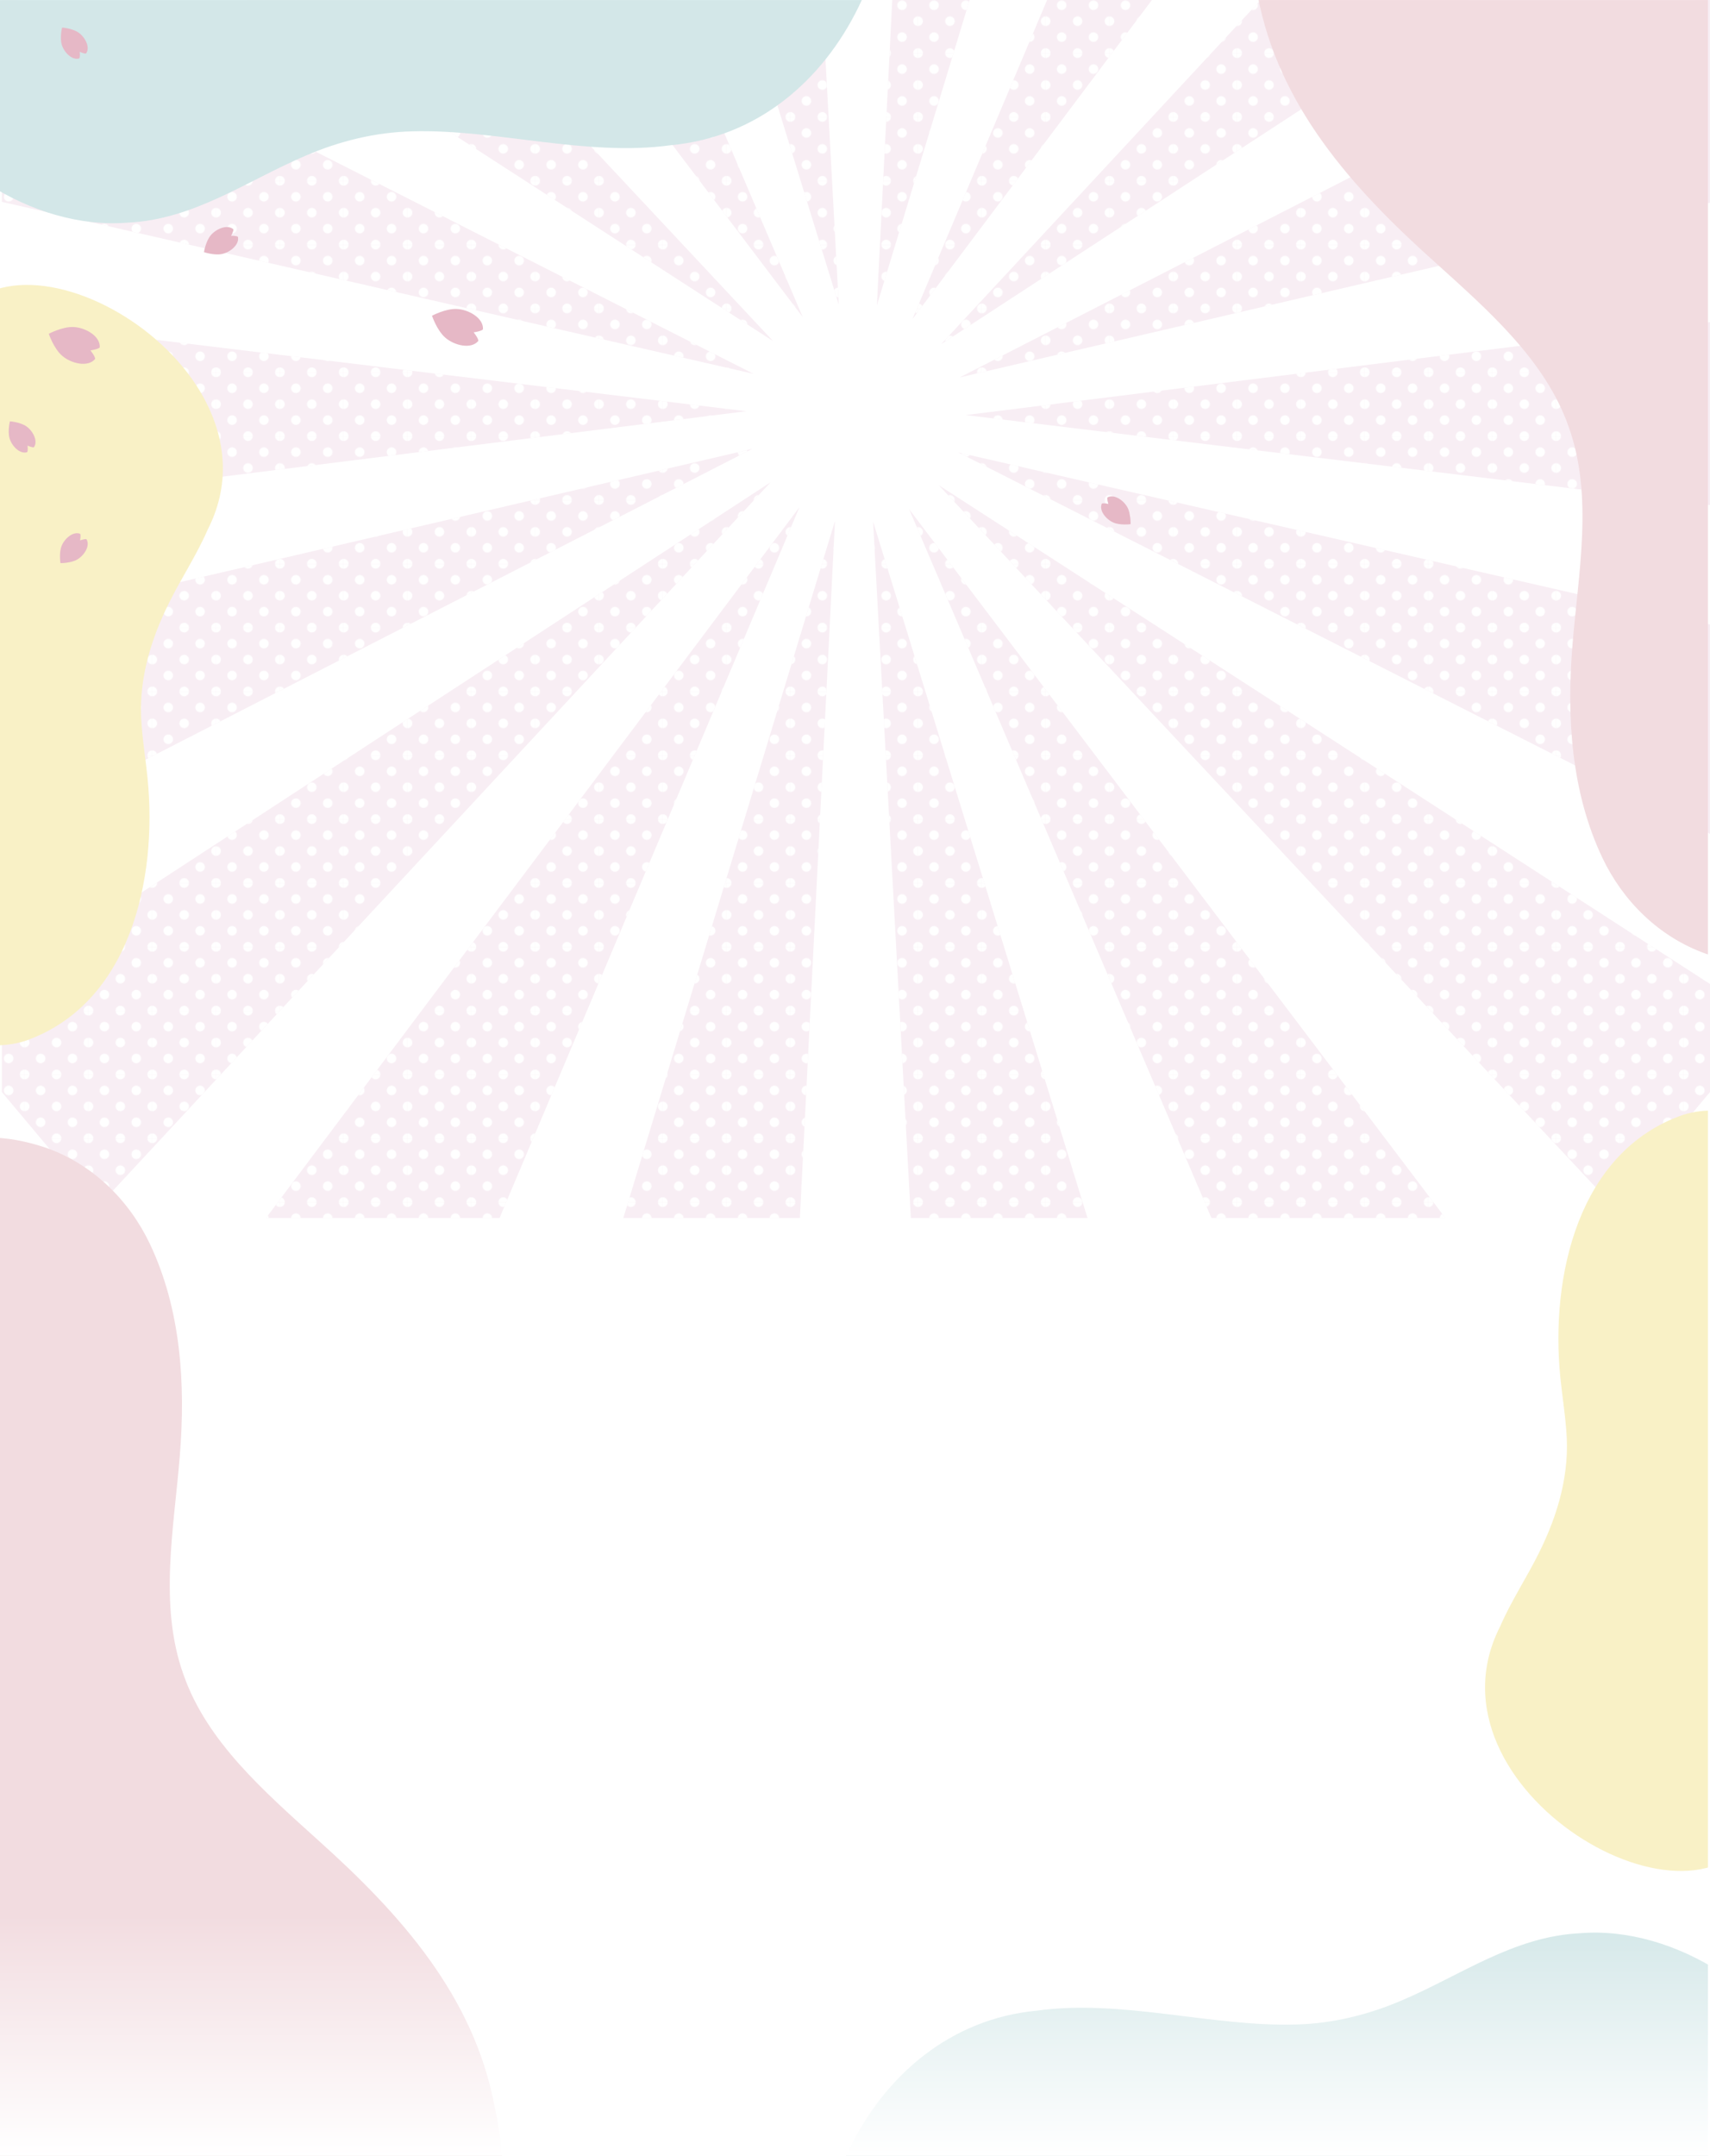 <?xml version="1.0" encoding="UTF-8"?>
<svg xmlns="http://www.w3.org/2000/svg" xmlns:xlink="http://www.w3.org/1999/xlink" viewBox="0 0 1367.42 1723.36">
  <defs>
    <style>
      .cls-1 {
        mix-blend-mode: multiply;
      }

      .cls-1, .cls-2, .cls-3, .cls-4, .cls-5, .cls-6, .cls-7, .cls-8, .cls-9, .cls-10 {
        stroke-width: 0px;
      }

      .cls-1, .cls-10 {
        fill: #e6b8c6;
      }

      .cls-11 {
        clip-path: url(#clippath);
      }

      .cls-2 {
        fill: none;
      }

      .cls-3 {
        fill: url(#linear-gradient);
      }

      .cls-12 {
        clip-path: url(#clippath-1);
      }

      .cls-13 {
        clip-path: url(#clippath-4);
      }

      .cls-14 {
        clip-path: url(#clippath-3);
      }

      .cls-15 {
        clip-path: url(#clippath-2);
      }

      .cls-4 {
        fill: url(#Unnamed_Pattern_1);
      }

      .cls-16 {
        isolation: isolate;
      }

      .cls-5 {
        fill: #f9f1c6;
      }

      .cls-6 {
        fill: #f8eef4;
      }

      .cls-7 {
        fill: #d3e7e8;
      }

      .cls-8 {
        fill: #f2dce0;
      }

      .cls-9 {
        fill: #fff;
      }
    </style>
    <clipPath id="clippath">
      <rect class="cls-2" x="1.5" width="1365.92" height="973.72" transform="translate(1368.92 973.72) rotate(180)"/>
    </clipPath>
    <clipPath id="clippath-1">
      <rect class="cls-2" x="1.5" width="1365.92" height="973.72" transform="translate(1368.92 973.72) rotate(180)"/>
    </clipPath>
    <clipPath id="clippath-2">
      <rect class="cls-2" x="0" width="80.8" height="80.8"/>
    </clipPath>
    <pattern id="Unnamed_Pattern_1" data-name="Unnamed Pattern 1" x="0" y="0" width="80.8" height="80.8" patternTransform="translate(-4419.83 858.86) scale(.63 -.63)" patternUnits="userSpaceOnUse" viewBox="0 0 80.8 80.8">
      <g>
        <rect class="cls-2" x="0" width="80.8" height="80.8"/>
        <g class="cls-15">
          <path class="cls-9" d="M80.8-6.06c3.34,0,6.06,2.71,6.06,6.06s-2.72,6.06-6.06,6.06-6.06-2.71-6.06-6.06,2.71-6.06,6.06-6.06"/>
          <path class="cls-9" d="M40.4-6.06c3.34,0,6.06,2.71,6.06,6.06s-2.72,6.06-6.06,6.06-6.06-2.71-6.06-6.06,2.71-6.06,6.06-6.06"/>
          <path class="cls-9" d="M0-6.06c3.34,0,6.06,2.71,6.06,6.06S3.34,6.06,0,6.06-6.06,3.35-6.06,0-3.35-6.06,0-6.06"/>
          <path class="cls-9" d="M80.8,34.34c3.34,0,6.06,2.71,6.06,6.06s-2.72,6.06-6.06,6.06-6.06-2.71-6.06-6.06,2.71-6.06,6.06-6.06"/>
          <path class="cls-9" d="M40.4,34.34c3.34,0,6.06,2.71,6.06,6.06s-2.72,6.06-6.06,6.06-6.06-2.71-6.06-6.06,2.71-6.06,6.06-6.06"/>
          <path class="cls-9" d="M0,34.34c3.34,0,6.06,2.71,6.06,6.06s-2.72,6.06-6.06,6.06-6.06-2.71-6.06-6.06,2.71-6.06,6.06-6.06"/>
          <path class="cls-9" d="M80.8,74.74c3.34,0,6.06,2.71,6.06,6.06s-2.72,6.06-6.06,6.06-6.06-2.71-6.06-6.06,2.71-6.06,6.06-6.06"/>
          <path class="cls-9" d="M40.4,74.74c3.34,0,6.06,2.71,6.06,6.06s-2.72,6.06-6.06,6.06-6.06-2.71-6.06-6.06,2.71-6.06,6.06-6.06"/>
          <path class="cls-9" d="M0,74.74c3.34,0,6.06,2.71,6.06,6.06s-2.72,6.06-6.06,6.06-6.06-2.71-6.06-6.06,2.71-6.06,6.06-6.06"/>
          <path class="cls-9" d="M20.2,14.14c3.34,0,6.06,2.71,6.06,6.06s-2.72,6.06-6.06,6.06-6.06-2.71-6.06-6.06,2.71-6.06,6.06-6.06"/>
          <path class="cls-9" d="M60.6,14.14c3.34,0,6.06,2.71,6.06,6.06s-2.72,6.06-6.06,6.06-6.06-2.71-6.06-6.06,2.71-6.06,6.06-6.06"/>
          <path class="cls-9" d="M20.2,54.54c3.34,0,6.06,2.71,6.06,6.06s-2.72,6.06-6.06,6.06-6.06-2.71-6.06-6.06,2.71-6.06,6.06-6.06"/>
          <path class="cls-9" d="M60.6,54.54c3.34,0,6.06,2.71,6.06,6.06s-2.72,6.06-6.06,6.06-6.06-2.71-6.06-6.06,2.71-6.06,6.06-6.06"/>
        </g>
      </g>
    </pattern>
    <clipPath id="clippath-3">
      <rect class="cls-2" x="-178.79" y="178.82" width="1723.34" height="1365.75" transform="translate(-178.82 1544.57) rotate(-90)"/>
    </clipPath>
    <clipPath id="clippath-4">
      <rect class="cls-2" x="-178.79" y="178.82" width="1723.34" height="1365.75" transform="translate(1544.57 178.82) rotate(90)"/>
    </clipPath>
    <linearGradient id="linear-gradient" x1="682.96" y1="1723.36" x2="682.96" y2="1531.03" gradientUnits="userSpaceOnUse">
      <stop offset="0" stop-color="#fff"/>
      <stop offset="1" stop-color="#fff" stop-opacity="0"/>
    </linearGradient>
  </defs>
  <g class="cls-16">
    <g id="_レイヤー_2" data-name="レイヤー 2">
      <g id="_レイヤー_2-2" data-name="レイヤー 2">
        <g>
          <g class="cls-11">
            <polygon class="cls-6" points="698.18 416.94 930.81 1172.33 740.97 1205.81 698.18 416.94"/>
            <polygon class="cls-6" points="726.99 407.02 1203.95 1037.29 1037.01 1133.68 726.99 407.02"/>
            <polygon class="cls-6" points="750.67 387.85 1414.43 816.98 1290.53 964.65 750.67 387.85"/>
            <polygon class="cls-6" points="766.37 361.73 1536.87 537.96 1470.94 719.1 766.37 361.73"/>
            <polygon class="cls-6" points="772.18 331.81 1556.5 233.89 1556.5 426.66 772.18 331.81"/>
            <polygon class="cls-6" points="767.42 301.72 1470.94 -58.55 1536.87 122.6 767.42 301.72"/>
            <polygon class="cls-6" points="752.65 275.07 1290.53 -304.09 1414.43 -156.42 752.65 275.07"/>
            <polygon class="cls-6" points="729.65 255.08 1037.01 -473.12 1203.95 -376.74 729.65 255.08"/>
            <polygon class="cls-6" points="701.21 244.16 740.97 -545.25 930.81 -511.77 701.21 244.16"/>
            <polygon class="cls-6" points="670.74 243.62 438.11 -511.77 627.95 -545.25 670.74 243.62"/>
            <polygon class="cls-6" points="641.93 253.54 164.97 -376.74 331.91 -473.12 641.93 253.54"/>
            <polygon class="cls-6" points="618.25 272.71 -45.51 -156.42 78.39 -304.09 618.25 272.71"/>
            <polygon class="cls-6" points="602.55 298.83 -167.95 122.6 -102.02 -58.55 602.55 298.83"/>
            <polygon class="cls-6" points="596.74 328.74 -187.58 426.66 -187.58 233.89 596.74 328.74"/>
            <polygon class="cls-6" points="601.5 358.84 -102.02 719.1 -167.95 537.96 601.5 358.84"/>
            <polygon class="cls-6" points="616.27 385.49 78.39 964.65 -45.51 816.98 616.27 385.49"/>
            <polygon class="cls-6" points="639.27 405.48 331.91 1133.68 164.97 1037.29 639.27 405.48"/>
            <polygon class="cls-6" points="667.71 416.4 627.95 1205.81 438.11 1172.33 667.71 416.4"/>
          </g>
          <g class="cls-12">
            <polygon class="cls-4" points="698.18 416.94 930.81 1172.33 740.97 1205.81 698.18 416.94"/>
            <polygon class="cls-4" points="726.99 407.02 1203.95 1037.29 1037.01 1133.68 726.99 407.02"/>
            <polygon class="cls-4" points="750.67 387.85 1414.43 816.98 1290.53 964.65 750.67 387.85"/>
            <polygon class="cls-4" points="766.37 361.73 1536.87 537.96 1470.94 719.1 766.37 361.73"/>
            <polygon class="cls-4" points="772.18 331.81 1556.5 233.89 1556.5 426.66 772.18 331.81"/>
            <polygon class="cls-4" points="767.42 301.72 1470.94 -58.55 1536.87 122.6 767.42 301.72"/>
            <polygon class="cls-4" points="752.65 275.07 1290.53 -304.09 1414.43 -156.42 752.65 275.07"/>
            <polygon class="cls-4" points="729.65 255.08 1037.01 -473.12 1203.95 -376.74 729.65 255.08"/>
            <polygon class="cls-4" points="701.21 244.16 740.97 -545.25 930.81 -511.77 701.21 244.16"/>
            <polygon class="cls-4" points="670.74 243.62 438.11 -511.77 627.95 -545.25 670.74 243.62"/>
            <polygon class="cls-4" points="641.93 253.54 164.97 -376.74 331.91 -473.12 641.93 253.54"/>
            <polygon class="cls-4" points="618.25 272.71 -45.51 -156.42 78.39 -304.09 618.25 272.71"/>
            <polygon class="cls-4" points="602.55 298.83 -167.95 122.6 -102.02 -58.55 602.55 298.83"/>
            <polygon class="cls-4" points="596.74 328.74 -187.58 426.66 -187.58 233.89 596.74 328.74"/>
            <polygon class="cls-4" points="601.5 358.84 -102.02 719.1 -167.95 537.96 601.5 358.84"/>
            <polygon class="cls-4" points="616.27 385.49 78.39 964.65 -45.51 816.98 616.27 385.49"/>
            <polygon class="cls-4" points="639.27 405.48 331.91 1133.68 164.97 1037.29 639.27 405.48"/>
            <polygon class="cls-4" points="667.71 416.4 627.95 1205.81 438.11 1172.33 667.71 416.4"/>
          </g>
        </g>
        <g class="cls-14">
          <g>
            <path class="cls-8" d="M-129.93,1151.32c-.69,38.37,8.93,76.23,5.09,114.14-3.96,42.38-25.66,78.26-33.06,121.27-10.36,58.45-5.42,120.48,16.91,175.93,3.82,9.24,8.14,18.12,13.17,26.74,11.76,20.2,26.35,35.31,38.47,52.87,16.82,23.21,24.72,50.07,28.18,78.01,1.28,9.28,2.32,18.99,3.52,28.89,6.96,72.92,45.08,144.59,98.04,183.16,31.17,23.34,70.63,36.77,110.34,31.64,26.04-3.03,51.78-14.89,76.9-27.07,18.58-9.18,36.85-19.2,54.74-29.5,20.92-12.23,41.86-23.87,60.95-38.03,61.51-44.78,66.75-117.66,52.25-185.26-16.63-88.25-74.79-153.64-141.65-213.49-42.42-38.4-88.29-78.12-107.06-131.58-20.17-55.77-7.6-117.81-3.05-175.56,4.59-57.09.98-116.65-24.03-169.27-16.33-34.35-45.18-63.32-82.85-76.64-66.5-22.31-110.13,1.82-131.55,64.61-18.3,55.06-35.82,109.98-35.31,168.91v.23Z"/>
            <path class="cls-5" d="M-88.89,421.95c-.86,26.32,4.13,53.62,14.31,78.69,8.78,23.91,25.36,43.13,29.12,60.04,1.95,10.34-2,19.95-5.87,29.75-2.58,6.38-5.64,13.68-7.99,20.56-10.27,29.5-11.35,63.98-3.99,94.54,1.79,7.99,3.81,15.83,5.22,23.82,1.47,8.16,2.17,16.4,2.08,24.67-.09,14.85-2.74,30.04,1.69,44.29,5.67,20.04,25.53,35.45,47.27,37.03,8.91.78,18.06-.45,26.84-3.13,84.19-29.19,106.3-129.45,98.21-209.98-1.38-13.91-3.64-27.77-4.68-41.67-3.17-34.49,6.36-67.74,22.03-99,9.12-18.45,22.16-38.35,30.77-58.27C232.68,292.93,5.01,160.84-40.29,265.7c-2.78,6.33-5.17,13.13-7.66,19.73-8.25,24.03-22.56,45.23-30.28,69.56-6.95,21.41-10.18,44.44-10.65,66.75v.21Z"/>
            <path class="cls-7" d="M256.74-178.7c-48.56,39.87-115.42,20.4-174.72,23.92-41.21,1.7-82.97,14.36-115.82,38.43C-85.63-79.61-116.81-16.66-89.25,52.27c29.85,77.37,115.94,131.93,191.43,125.71,52.97-2.52,94.93-33.34,142.21-53.53,26.65-11.48,55.71-18.84,85.75-19.47,66.76-1.8,138.96,20.46,206.12,11.12,138.69-12.76,208.18-180.54,160.66-302.46-18.04-47.12-50.91-85.66-91.29-113.53-41.49-28.64-92.6-45.89-141.14-41.43-44.8,3.48-86.52,24.3-117.97,56.97-32.16,32.29-54.57,77.66-89.63,105.52l-.15.12Z"/>
          </g>
        </g>
        <g class="cls-13">
          <g>
            <path class="cls-8" d="M1531.13,528.73c.69-38.37-8.93-76.23-5.09-114.14,3.96-42.39,25.66-78.26,33.06-121.27,10.36-58.45,5.42-120.48-16.9-175.93-3.82-9.24-8.15-18.12-13.18-26.75-11.76-20.2-26.35-35.31-38.47-52.86-16.82-23.22-24.72-50.07-28.19-78.02-1.28-9.28-2.32-18.99-3.52-28.89-6.96-72.92-45.08-144.58-98.04-183.16-31.17-23.34-70.63-36.77-110.34-31.64-26.04,3.03-51.78,14.89-76.9,27.07-18.58,9.18-36.85,19.2-54.74,29.51-20.92,12.23-41.86,23.87-60.95,38.03-61.51,44.77-66.75,117.65-52.25,185.26,16.64,88.25,74.79,153.64,141.65,213.49,42.42,38.39,88.29,78.12,107.06,131.57,20.17,55.77,7.6,117.81,3.05,175.56-4.59,57.09-.98,116.65,24.03,169.27,16.33,34.34,45.18,63.32,82.85,76.63,66.5,22.31,110.13-1.82,131.55-64.61,18.3-55.06,35.82-109.97,35.32-168.91v-.23Z"/>
            <path class="cls-5" d="M1454.64,1301.44c.86-26.32-4.13-53.62-14.31-78.68-8.78-23.91-25.36-43.13-29.12-60.04-1.95-10.34,2.01-19.95,5.87-29.75,2.58-6.38,5.65-13.68,7.99-20.56,10.27-29.5,11.36-63.98,3.99-94.54-1.78-7.98-3.81-15.83-5.22-23.82-1.47-8.15-2.17-16.4-2.08-24.67.09-14.85,2.74-30.03-1.69-44.29-5.66-20.04-25.53-35.45-47.27-37.03-8.91-.78-18.06.44-26.84,3.12-84.19,29.2-106.3,129.45-98.21,209.98,1.38,13.91,3.64,27.78,4.68,41.67,3.17,34.49-6.36,67.73-22.02,99-9.12,18.46-22.16,38.35-30.77,58.27-66.56,130.36,161.12,262.45,206.42,157.6,2.78-6.33,5.17-13.14,7.65-19.73,8.25-24.03,22.56-45.23,30.28-69.56,6.95-21.41,10.18-44.44,10.66-66.75v-.21Z"/>
            <path class="cls-7" d="M1109.02,1902.09c48.55-39.88,115.42-20.41,174.72-23.92,41.21-1.7,82.97-14.37,115.81-38.44,51.83-36.74,83.01-99.68,55.45-168.61-29.85-77.37-115.94-131.93-191.43-125.71-52.97,2.52-94.93,33.34-142.21,53.53-26.65,11.48-55.71,18.84-85.75,19.46-66.75,1.8-138.96-20.46-206.12-11.12-138.69,12.76-208.18,180.54-160.66,302.46,18.05,47.12,50.91,85.66,91.29,113.53,41.49,28.64,92.59,45.89,141.14,41.43,44.79-3.48,86.52-24.29,117.97-56.98,32.17-32.29,54.57-77.66,89.63-105.52l.15-.12Z"/>
          </g>
        </g>
        <rect class="cls-3" y="1531.03" width="1365.92" height="192.33"/>
      </g>
      <g id="_レイヤー_4" data-name="レイヤー 4">
        <path class="cls-1" d="M21.12,340.85c-4.95-3.47-13.19-4.05-13.19-4.05,0,0-2,8.01-.23,13.8,1.86,6.07,8.26,12.71,14.02,10.85.79-1.11.32-5.23.32-5.23,0,0,3.77,1.72,5.07,1.32,3.55-4.9-.79-13.05-5.99-16.69Z"/>
        <path class="cls-10" d="M62.84,26.08c-4.95-3.47-13.19-4.05-13.19-4.05,0,0-2,8.01-.23,13.79,1.86,6.07,8.26,12.71,14.02,10.85.79-1.11.32-5.23.32-5.23,0,0,3.77,1.72,5.07,1.32,3.55-4.9-.79-13.05-5.99-16.69Z"/>
        <path class="cls-1" d="M49.27,436.41c-2.24,5.61-.91,13.76-.91,13.76,0,0,8.26.1,13.48-2.94,5.48-3.2,10.48-10.96,7.34-16.14-1.27-.51-5.16.89-5.16.89,0,0,.81-4.06.12-5.23-5.59-2.33-12.52,3.76-14.87,9.66Z"/>
        <path class="cls-1" d="M890.33,417.73c5.55,2.39,13.74,1.29,13.74,1.29,0,0,.33-8.25-2.57-13.56-3.05-5.57-10.67-10.77-15.93-7.79-.54,1.25.75,5.18.75,5.18,0,0-4.04-.92-5.23-.26-2.48,5.52,3.41,12.62,9.24,15.13Z"/>
        <path class="cls-1" d="M163.11,201.56s8.24,2.81,14.47,1.48c6.55-1.41,14.1-7.54,12.66-13.76-1.1-.93-5.46-.8-5.46-.8,0,0,2.15-3.8,1.84-5.21-4.83-4.17-13.78-.34-18.07,4.79-4.09,4.89-5.44,13.5-5.44,13.5Z"/>
        <path class="cls-1" d="M382.53,272.52c.1-2.03-3.77-6.85-3.77-6.85,0,0,6.12-.83,7.45-2.38.57-9.02-11.4-15.85-20.87-16.3-9.02-.43-19.88,5.41-19.88,5.41,0,0,3.87,11.71,10.71,17.6,7.18,6.18,20.57,9.46,26.36,2.52Z"/>
        <path class="cls-1" d="M76.09,286.95c.1-2.03-3.77-6.85-3.77-6.85,0,0,6.12-.83,7.45-2.38.57-9.02-11.4-15.85-20.87-16.3-9.02-.43-19.88,5.41-19.88,5.41,0,0,3.87,11.71,10.71,17.6,7.18,6.19,20.57,9.46,26.36,2.52Z"/>
      </g>
    </g>
  </g>
</svg>